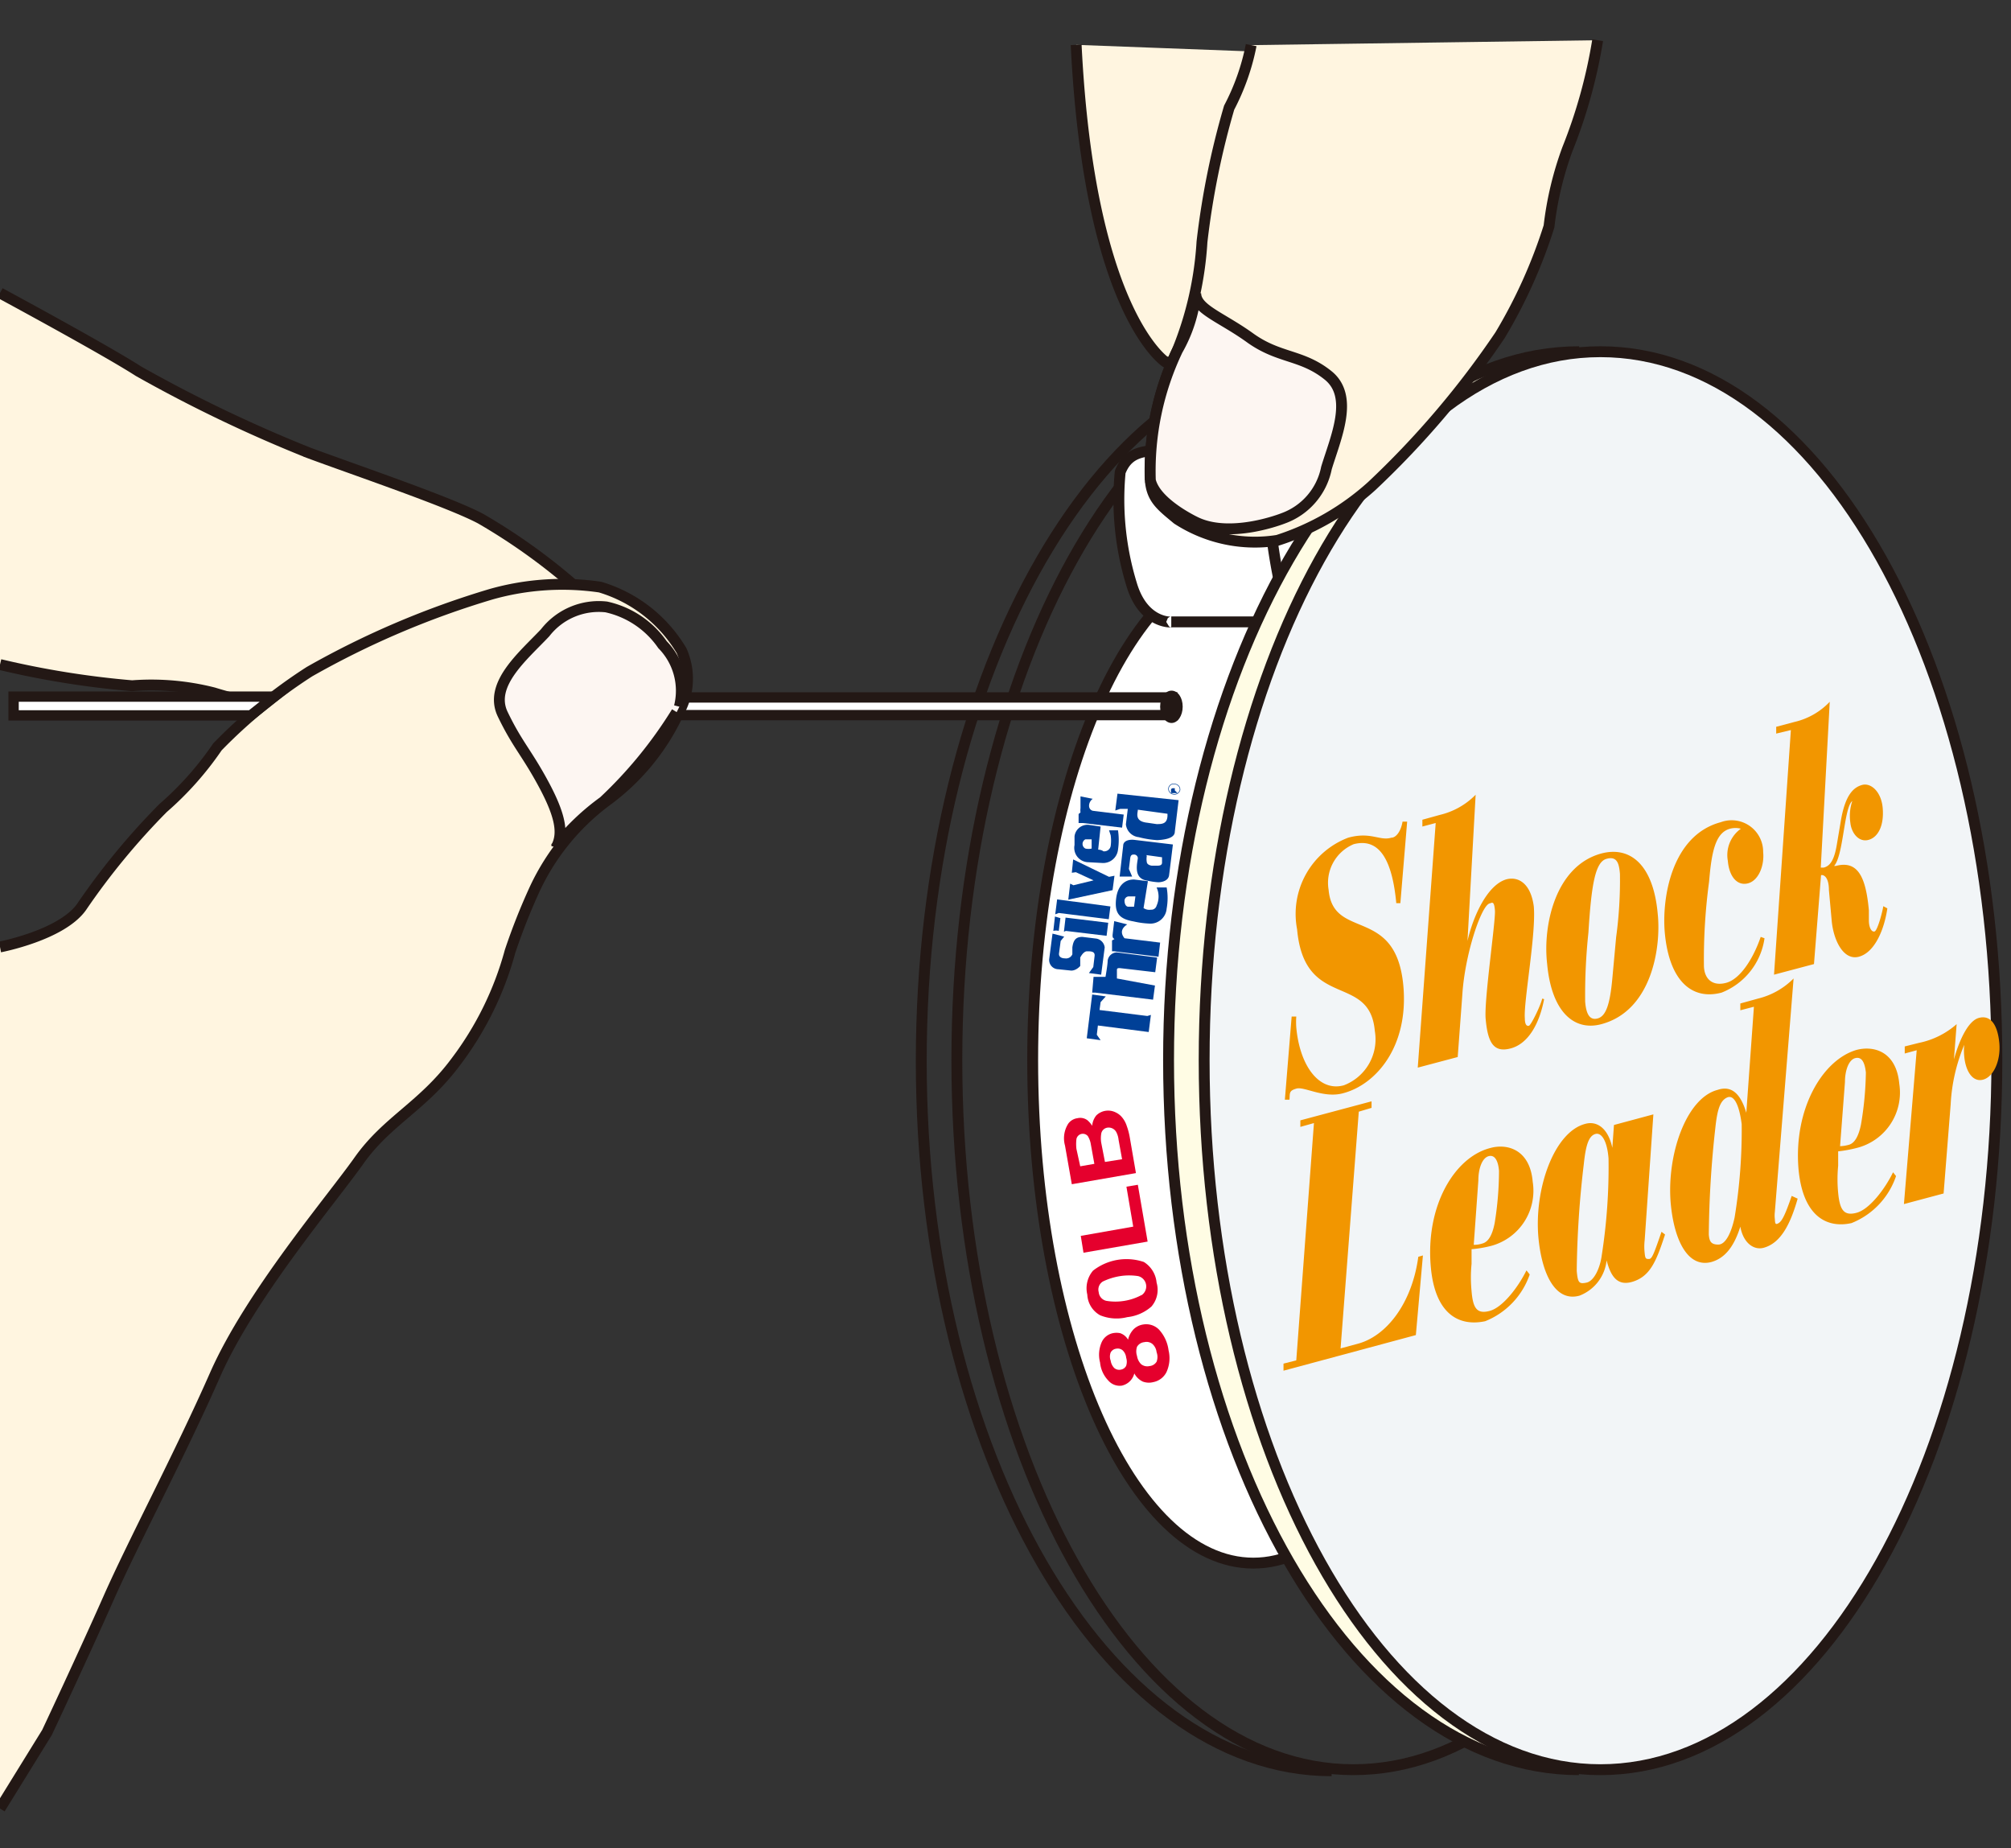 <svg xmlns="http://www.w3.org/2000/svg" viewBox="0 0 74 68"><rect x="0" y="0" width="74" height="68" fill="#333333" stroke="none"/><defs><style>.cls-1{fill:#fff5e0}.cls-1,.cls-2,.cls-3,.cls-4,.cls-7{stroke:#231815}.cls-1,.cls-2,.cls-3,.cls-7{stroke-width:.4px}.cls-2{fill:none}.cls-3,.cls-4{fill:#fff}.cls-4{stroke-width:.38px}.cls-7{fill:#fdf6f2}.cls-11{fill:#004097}.cls-12{fill:#f29600}</style></defs><g id="コメント"><path class="cls-1" d="M0 24.45a33 33 0 004.86.78 9.28 9.28 0 013 .26c.87.27 1.73.44 1.73.44L16 23.29l5-1.86a22.18 22.18 0 00-3.3-2.34c-1.13-.61-4.7-1.82-6.34-2.43a52 52 0 01-6.26-3C3.84 12.85 0 10.78 0 10.78m39.6-9.13c.49 9.86 3.29 11.67 3.29 11.67h6V2"/><path class="cls-2" d="M49 12.94c-8.34 0-15.1 11.69-15.1 26.1S40.68 65.15 49 65.15"/><path class="cls-2" d="M35.21 39c0 14.43 6.54 26.11 14.59 26.11S64.39 53.47 64.39 39 57.86 12.9 49.8 12.9 35.21 24.63 35.21 39z"/><path class="cls-3" d="M54.28 39c0-10.22-3.63-18.51-8.12-18.51S38 28.76 38 39s3.63 18.51 8.12 18.51 8.16-8.3 8.16-18.51z"/><path class="cls-2" d="M58.15 65.06V12.94"/><path class="cls-3" d="M46.24 22.88H43.1c.16 0-1 .17-1.46-1.38a10.64 10.64 0 01-.42-4.13c.25-.65.71-.77 1.35-.8s4.54 0 4.54 0a1 1 0 01.93.72 6 6 0 01.37 1.71"/><path class="cls-2" d="M47.05 21.28a19.92 19.92 0 01-.39-3.28c0-.5 0-1 .36-1.26 0 0 .25-.25.73.06"/><path class="cls-4" d="M43.14 25.66H25.17l-.31.65h18.29l-.01-.65z"/><path d="M58.11 12.94C49.77 12.94 43 24.63 43 39s6.76 26.11 15.1 26.11" fill="#fffce4" stroke-width=".4" stroke="#231815"/><path d="M44.31 39c0 14.43 6.53 26.11 14.58 26.11S73.48 53.47 73.48 39 67 12.94 58.89 12.94 44.31 24.63 44.31 39z" fill="#f2f5f7" stroke-width=".4" stroke="#231815"/><path class="cls-1" d="M0 34.84s2.26-.43 3-1.47a25.84 25.84 0 013-3.64 11.7 11.7 0 002-2.25 19.1 19.1 0 013.39-2.77 32 32 0 016.69-2.85 9.61 9.61 0 014-.26 5.22 5.22 0 013 2.34 2.55 2.55 0 01-.09 2.25 8.36 8.36 0 01-2.69 3.29 8.54 8.54 0 00-2.61 3.2 23.07 23.07 0 00-.92 2.32 11.87 11.87 0 01-2 4.07c-1.22 1.64-2.52 2.16-3.56 3.63s-4 4.94-5.3 7.89-3 6.14-3.92 8.22-2.26 4.93-2.26 4.93L0 66.54"/><path class="cls-7" d="M25 26a2.42 2.42 0 00-.62-2.28 3.4 3.4 0 00-2.07-1.39 2.5 2.5 0 00-2.25.95c-.8.85-2.09 1.9-1.56 3s.86 1.39 1.47 2.51.78 1.82.52 2.34a8.74 8.74 0 011.72-1.64 16.08 16.08 0 002.69-3.29"/><path class="cls-1" d="M58.79 1.48a18.83 18.83 0 01-1.11 4A12.25 12.25 0 0057 8.33a18.73 18.73 0 01-1.8 4 32.76 32.76 0 01-4.72 5.55 9.49 9.49 0 01-3.47 2 5.26 5.26 0 01-3.69-.78c-.65-.54-1-.79-1-1.64a10.26 10.26 0 011-4.56 12.54 12.54 0 00.91-4 29.62 29.62 0 011-4.94 8.42 8.42 0 00.81-2.3"/><path class="cls-4" d="M10.1 25.63H.5v.69h8.73l.87-.69z"/><path d="M43.52 26c0 .33-.18.6-.41.6s-.42-.27-.42-.6.19-.59.42-.59.41.25.41.59z" fill="#231815"/><path d="M42.05 50.83a.69.69 0 01-.31-.3.61.61 0 01-.46.45.55.55 0 01-.49-.18 1.11 1.11 0 01-.31-.67 1.14 1.14 0 01.06-.75.58.58 0 01.41-.33.66.66 0 01.27 0 .53.53 0 01.29.24.82.82 0 01.21-.39.64.64 0 01.35-.17.66.66 0 01.58.19 1.38 1.38 0 01.35.76 1.23 1.23 0 01-.08.81.69.69 0 01-.48.36.64.64 0 01-.39-.02zm-.61-.58a.48.48 0 000-.3.43.43 0 00-.13-.27.28.28 0 00-.23-.06.27.27 0 00-.21.14.42.42 0 000 .3.49.49 0 00.13.27.28.28 0 00.25.06.26.26 0 00.19-.14zm1.12-.15a.5.5 0 000-.35.48.48 0 00-.15-.3.34.34 0 00-.3-.07.35.35 0 00-.27.17.53.53 0 000 .34.54.54 0 00.15.3.36.36 0 00.31.07.34.34 0 00.26-.16zm-2.34-3.35a2 2 0 011.87-.32 1 1 0 01.47.76.94.94 0 01-.19.88 1.6 1.6 0 01-.89.39 1.59 1.59 0 01-1-.07.92.92 0 01-.47-.76 1 1 0 01.21-.88zm1.79.9a.39.39 0 00-.13-.7 2.17 2.17 0 00-.66 0 2.31 2.31 0 00-.64.2.35.35 0 00-.15.39.36.36 0 00.28.32 2 2 0 00.67 0 2 2 0 00.62-.21zm-2.14-1.56l-.1-.62 1.93-.34-.25-1.47.42-.07.36 2.09zm-.56-4.75a.5.5 0 01.34-.2.44.44 0 01.37.08.92.92 0 01.17.2.69.69 0 01.15-.38.62.62 0 01.72-.11.66.66 0 01.23.18.92.92 0 01.17.31 2.45 2.45 0 01.11.41l.23 1.33-2.36.41-.25-1.42a1 1 0 01.12-.81zm.44 1.57l.52-.09-.13-.72a.82.82 0 00-.11-.3.24.24 0 00-.42.11 1.56 1.56 0 000 .36zm.91-.16l.63-.1-.13-.72a.76.76 0 00-.09-.29.32.32 0 00-.33-.15.27.27 0 00-.22.24 1.05 1.05 0 000 .3z" fill="#e5002d"/><path d="M43.42 29.07a.2.2 0 00-.17-.22.19.19 0 00-.25.15.2.2 0 00.17.22.21.21 0 00.25-.15z" stroke="#004097" stroke-width=".02" fill="none"/><path class="cls-11" d="M43.13 29.08V29v.14zm.1 0V29s0-.05 0 0h.06-.13c-.06 0 0 0 0 0s-.07 0-.07.07v.11h.24zm-3.47.22v.43a.58.58 0 000 .16l-.07.06v.33h.15l1.45.17.06-.48-1.14-.14c-.2-.06-.16-.33 0-.44zm1.05 2.96l-1.32-.64-.05.49.15-.02.65.3-.74.18-.12-.06-.07.59 1.63-.35.07-.53-.2.04zm-1.91.83l-.07.55.13-.05 1.84.23.06-.47-1.96-.26zm-.08.63l-.06.53a.38.38 0 01.2 0l.06-.47zm.39.04l-.06.52.07-.03 1.5.18.06-.48-1.57-.19zm-.48.59l-.12.92a.34.34 0 00.33.39l.48.05c.19 0 .33-.17.33-.17v-.31s.11-.23.25-.23.29 0 .28.16l-.05.42-.16.22.45.06.13-1a.37.37 0 00-.33-.33l-.49-.06c-.21 0-.33.08-.37.39v.25a.25.25 0 01-.27.15c-.12 0-.24-.05-.22-.19l.06-.45.13-.16zm1.46 2.24l-.2 1.61.51.07-.14-.2.04-.34 1.87.24.08-.63-.13.04-1.76-.22.04-.29.19-.21-.5-.07z"/><path class="cls-11" d="M40.19 36.52h.11l2.13.26.07-.52-1.4-.26v-.3c0-.05 0-.09.12-.08l1.29.15.07-.54-1.48-.19a.35.35 0 00-.34.3c0 .15-.08.6-.08.6h-.44zm.81-2.63l-.06.51c0 .08 0 .1.07.15l-.09.05v.4H41l1.63.2.06-.52-1.31-.16c-.1-.12-.19-.32.1-.51zm-.59-2.63s.12 0 .19.06a.24.24 0 00.27-.19 1.39 1.39 0 000-.4l-.06-.18h.33a2.37 2.37 0 010 .71.55.55 0 01-.59.49l-.55-.03a.53.53 0 01-.46-.63v-.32a.48.48 0 01.54-.42l.42.06zm-.24-.38h-.23a.19.19 0 000 .34.51.51 0 00.23 0zm1.91 2.53a.38.38 0 00.27.06.2.2 0 00.21-.15.81.81 0 000-.67h.37a2.19 2.19 0 010 .78.6.6 0 01-.65.55 3.13 3.13 0 01-.57-.08c-.53-.09-.7-.31-.64-.83s.35-.72.67-.71l.5.06zm-.3-.43h-.24a.16.16 0 00-.16.17s0 .19.13.21h.22zm-.45-1.86c0-.2.24-.24.41-.22l1.42.17s-.11.9-.14 1.13-.31.26-.4.26a2.4 2.4 0 01-.4-.06c-.53-.07-.37-.63-.35-.83a.14.14 0 00-.13-.13c-.07 0-.13 0-.15.13l-.05.4.12.28h-.46zm.87.37a.63.63 0 000 .23s0 .1.18.13h.19c.07 0 .18 0 .19-.1v-.21l-.58-.08m1.19-2.02l-.14 1.16c0 .27-.47.3-.64.31a3.47 3.47 0 01-.69-.11.53.53 0 01-.47-.47l.07-.57h-.28l-.18.06.08-.62zm-1.5.35c0 .12-.14.43.35.48l.34.05c.2 0 .42 0 .4-.38l-1.09-.15"/><path class="cls-7" d="M44.08 19.25s-1.55-.7-1.75-1.58a10.32 10.32 0 011-4.79 5.3 5.3 0 00.67-2.09c0 .59.93.87 2 1.64s1.9.6 2.87 1.38.28 2.29-.06 3.41a2.48 2.48 0 01-1.59 1.85s-2 .8-3.3.1"/><path class="cls-12" d="M47.53 37.4h.17a2.74 2.74 0 000 .4c.13 1.43.85 2.38 1.75 2.13a1.81 1.81 0 001.14-2c-.19-2.15-2.59-.75-2.86-3.74a3 3 0 011.88-3.37c.84-.23 1.16.13 1.59 0 .17 0 .35-.23.41-.59h.17l-.25 3h-.15c-.14-1.5-.58-2.43-1.57-2.17a1.54 1.54 0 00-.92 1.68c.17 1.88 2.48.57 2.75 3.53.2 2.23-1 3.63-2.21 3.95-.71.2-1.43-.25-1.72-.17s-.24.17-.26.41h-.17zm9.29-.64c-.18.94-.6 1.64-1.22 1.81s-.85-.18-.93-1.07c-.07-.65.37-3.62.34-4s-.11-.28-.2-.26c-.31.09-.91 1.89-1 3.36l-.17 2.29-1.47.39.66-9-.49.13v-.25l.65-.18a2.72 2.72 0 001.31-.74l-.3 5.38c.2-.88.72-2.07 1.44-2.27.44-.11.89.16 1 1 .09 1-.38 3.52-.33 4.11 0 .24.07.3.15.28s.43-.74.49-1zm1.97.71c-.33.09-.43-.24-.46-.62a21.91 21.91 0 01.12-2.54c.11-1.76.25-2.59.66-2.71s.47.2.5.55a15.48 15.48 0 01-.14 2.33L59.33 36c-.09 1-.25 1.39-.54 1.47zM61 33.62c-.16-1.79-1-2.5-2.07-2.22-1.71.46-2.16 2.67-2 4.05.16 1.79 1 2.5 2 2.23 1.86-.5 2.2-2.84 2.07-4.06zm3.93.9a2.53 2.53 0 01-1.58 2c-1.09.29-1.93-.43-2.09-2.21-.11-1.23.23-3.57 2.06-4.06a1.16 1.16 0 011.56 1.1c.05.5-.17 1.05-.56 1.15s-.69-.24-.74-.83a1.19 1.19 0 01.48-1.18.78.78 0 00-.4 0c-.55.15-.68.89-.77 1.95a21.38 21.38 0 00-.19 3.07c0 .49.3.79.82.65s1-.9 1.27-1.69zm.97-7.66l-.54.13v-.25l.68-.18a2.59 2.59 0 001.29-.74l-.33 6.1h.11c.23-.06.39-.26.49-.9l.13-.77c.16-1 .47-1.28.79-1.37s.71.24.76.86-.16 1.06-.52 1.16-.63-.25-.67-.62a1.73 1.73 0 01.07-.81c-.31.24-.32 2-.67 2.39h.06c.82-.22 1.11.42 1.22 1.63v.37c0 .27.1.44.21.41s.3-.76.32-.93l.15.08c-.12.82-.48 1.63-1.05 1.78s-.94-.62-1-1.35l-.1-1.1c0-.46-.18-.58-.29-.55l-.26 3.27-1.47.39zM48.35 41.32l-.5.14v-.24l2.62-.7v.24l-.47.14-.67 8.71.63-.17c1.06-.28 2-1.49 2.23-3.2l.17-.05-.26 2.93-4.87 1.31v-.26l.47-.12zm6.05 2.11c0-.44.14-.82.37-.89s.36.16.39.54A12.09 12.09 0 0155 45c-.08.41-.22.69-.45.75a1 1 0 01-.32.05zm1.77 3.31c-.3.61-.87 1.36-1.35 1.49s-.62-.11-.67-.73a5.1 5.1 0 010-1v-.54a4.29 4.29 0 00.75-.13 2.1 2.1 0 001.5-2.35c-.1-1.19-.94-1.42-1.57-1.24-1.31.34-2.38 2.13-2.18 4.37.15 1.7 1 2.21 2 2a2.85 2.85 0 001.64-1.72zm2.54-5.02c.22-.06.43.25.48.9a21.07 21.07 0 01-.25 3.57c-.06.46-.28.94-.56 1s-.32 0-.36-.43a36.1 36.1 0 01.26-3.93c.07-.66.17-1.04.43-1.11zm.62.51c-.16-.74-.58-1-1-.88-1.14.3-1.88 2.38-1.72 4.18.13 1.38.64 2.38 1.51 2.14a1.57 1.57 0 001-1.3c.18.72.48.91.91.8.7-.19.92-.78 1.24-1.75l-.13-.1c-.28.81-.35 1-.46 1s-.14 0-.16-.22a2 2 0 010-.47l.32-4.63-1.45.39zm4.76-.87a19.89 19.89 0 01-.26 3.43c-.12.56-.33 1-.6 1s-.33-.12-.35-.37a37.82 37.82 0 01.24-3.92c.07-.66.17-1 .43-1.12s.45.28.54.98zM65.93 44c-.23.67-.35.92-.48 1s-.13 0-.14-.15a1.07 1.07 0 010-.26L66 36a2.76 2.76 0 01-1.31.74l-.65.18v.25l.5-.13-.28 3.9c-.23-.77-.59-1-1.06-.84-1.15.3-1.88 2.39-1.72 4.19.13 1.37.64 2.37 1.5 2.14.45-.13.81-.5 1.06-1.3.11.61.5.87.85.78.65-.17 1-.9 1.26-1.81z"/><path class="cls-12" d="M67.89 39.81c0-.43.14-.82.38-.88s.35.16.39.53a12.34 12.34 0 01-.18 1.91c-.08.4-.22.69-.45.75a1.32 1.32 0 01-.32.05zm1.77 3.32c-.29.6-.86 1.36-1.34 1.49s-.62-.12-.68-.73a5.21 5.21 0 010-1v-.53a4.76 4.76 0 00.74-.14 2.1 2.1 0 001.51-2.34c-.11-1.2-.94-1.42-1.58-1.25C67.06 39 66 40.8 66.18 43c.15 1.7 1 2.21 1.95 2a2.84 2.84 0 001.64-1.73zm.87-4.49l-.44.12v-.26l.52-.13a3 3 0 001.39-.69l-.1 1.3c.14-.52.47-1.41.92-1.53s.69.29.75.92-.2 1.24-.59 1.35-.65-.31-.7-.85a2 2 0 010-.43 6.51 6.51 0 00-.5 2.19l-.26 3.28-1.46.39z"/></g></svg>